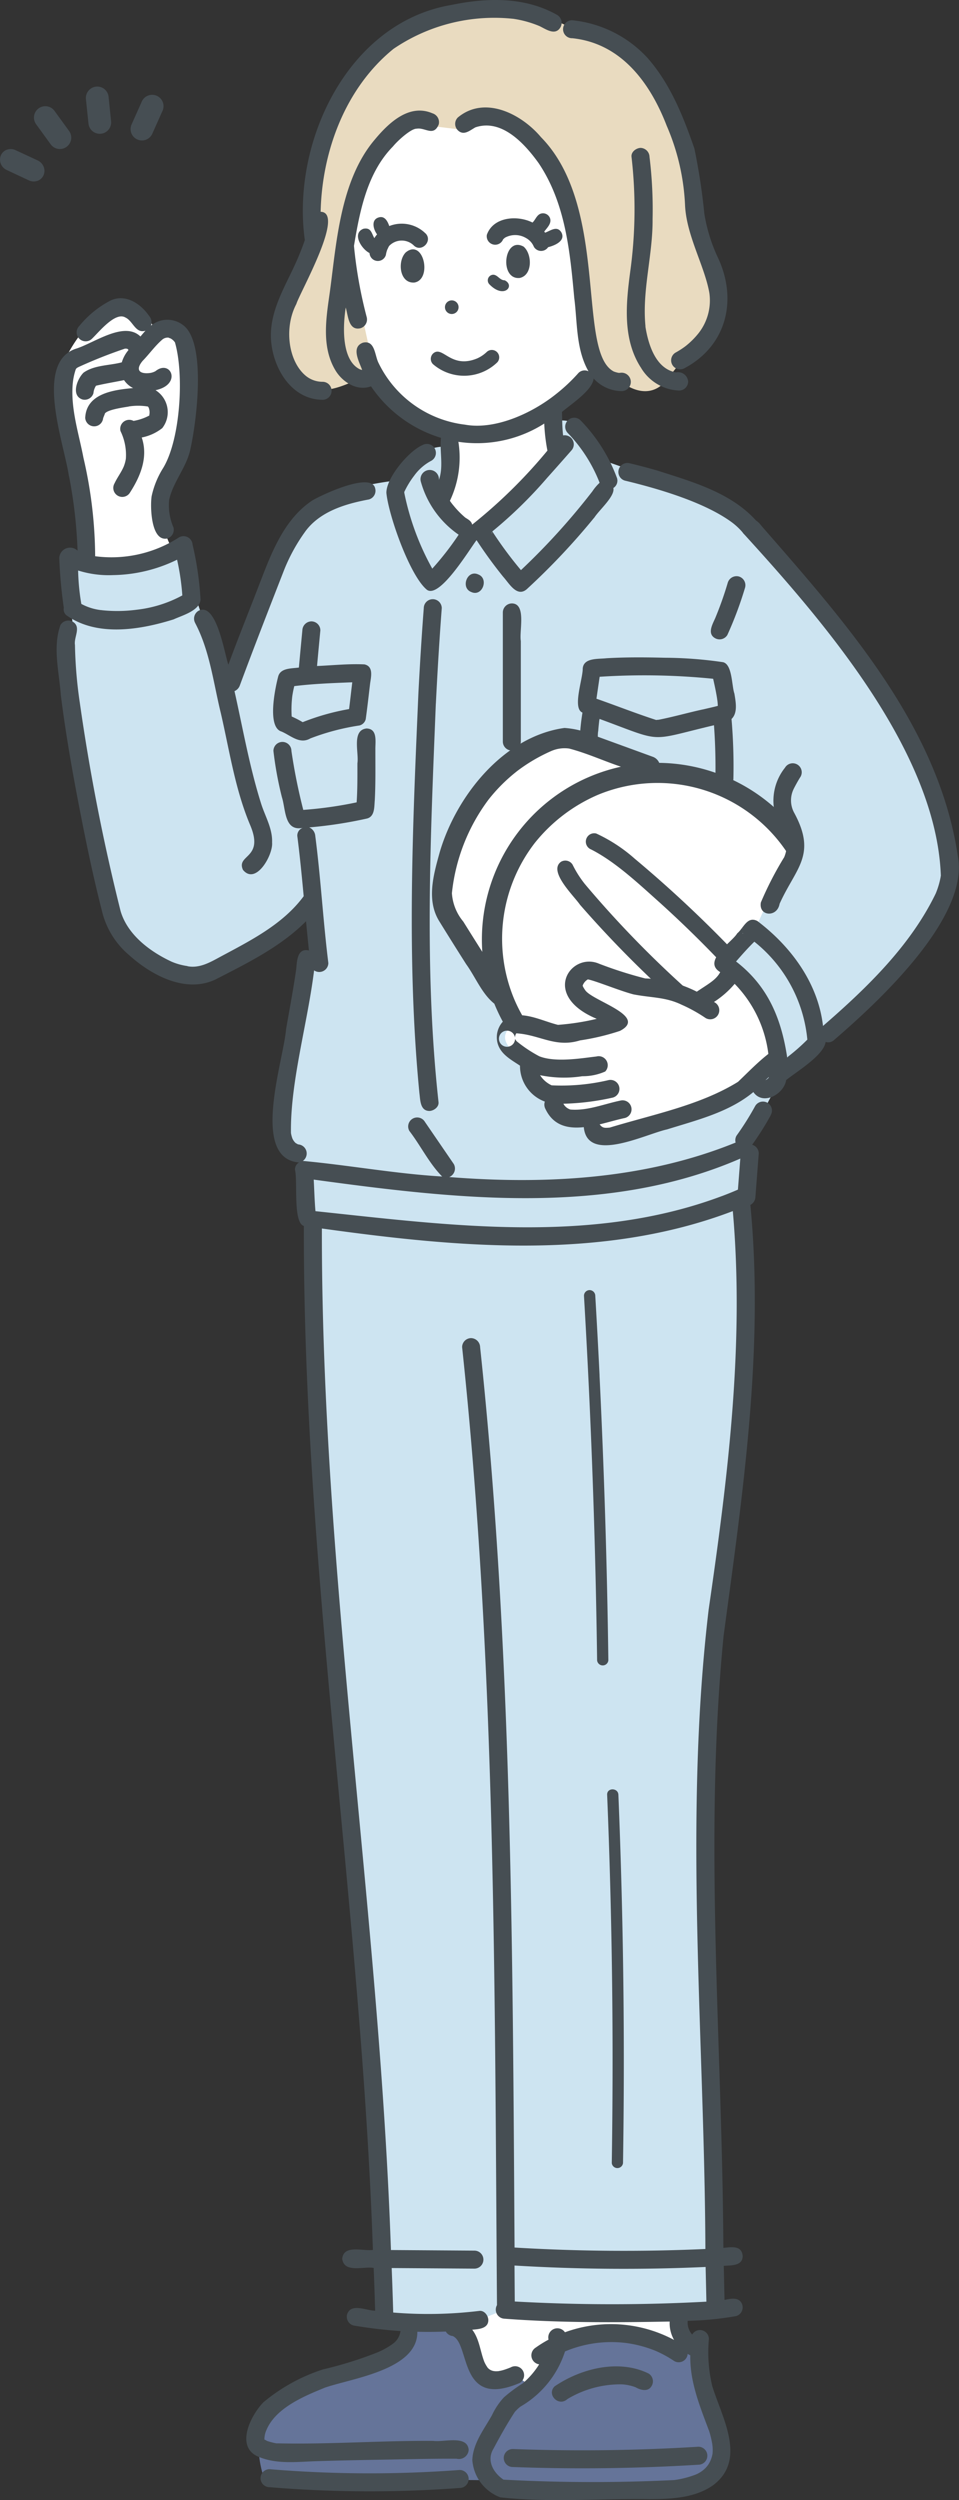 <svg xmlns="http://www.w3.org/2000/svg" xmlns:xlink="http://www.w3.org/1999/xlink" width="101.79" height="265.274" viewBox="0 0 101.79 265.274">
  <rect x="0" y="0" width="101.79" height="265.274" fill="#333333" stroke="none"/>
  <defs>
    <clipPath id="clip-path">
      <rect id="長方形_356" data-name="長方形 356" width="101.79" height="265.274" fill="none"/>
    </clipPath>
  </defs>
  <g id="top_service_02" transform="translate(0 -0.003)">
    <path id="パス_2672" data-name="パス 2672" d="M263.458,1446.687v9.709H276.48l2.209-3.857H291.2v-5.853Z" transform="translate(-219.144 -1203.349)" fill="#fff"/>
    <g id="グループ_542" data-name="グループ 542" transform="translate(0 0.003)">
      <g id="グループ_541" data-name="グループ 541" transform="translate(0 0)" clip-path="url(#clip-path)">
        <path id="パス_2673" data-name="パス 2673" d="M178.913,1466.5s1.381,3.278-8.652,5.117-6.527,10.936-6.527,10.936l23.816.21,1.712,1.135h18.491s5.583-.318,4.295-5.748-2.455-5.559-2.1-9.82l-2.193.451s-6.866-3.387-13.573,0c0,0,1.038,2.488-2.466,3.766l-1.339-.929s-2.717,2.014-4.1-.651.736-5.714-7.363-4.466" transform="translate(-135.7 -1219.597)" fill="#657499"/>
        <path id="パス_2674" data-name="パス 2674" d="M217.514,68.508l2.208,12.374s1,5.256,8.545,7.737a11.939,11.939,0,0,1-.939,6.964,11.825,11.825,0,0,0,3.914,4.3l8.973-8.8-.691-4.91s5.73-2.37,7.866-10.777-1.533-26.209-16.881-23.472-13,16.58-13,16.58" transform="translate(-180.82 -42.958)" fill="#fff"/>
        <path id="パス_2675" data-name="パス 2675" d="M39.774,218.039s2.815,1.375,9.505-.414c0,0-2.406-4.7-1.434-6.177A15.815,15.815,0,0,0,50.68,204.8c.321-2.768,1.714-13.939-3.2-10.737,0,0-2.818-4.884-5.656-2.43a16.721,16.721,0,0,0-4.047,5.118L37,200.519c.6,1.312,3.171,11.876,2.778,17.521" transform="translate(-30.773 -158.825)" fill="#fff"/>
        <path id="パス_2676" data-name="パス 2676" d="M194.652,751.164l.9,30.188,2.065,22.226,4.815,66.461,10.349-.059,2.691-1.079s13.373,1.4,22.4.021l-1.1-56.987,4.054-33.831.366-28.131Z" transform="translate(-161.911 -623.827)" fill="#cde4f1"/>
        <path id="パス_2677" data-name="パス 2677" d="M80.473,268.021s-3.013-.5-5.454,3.58c0,0-8.123.892-9.965,3.608s-7.929,18.449-7.929,18.449l-3.184-9.4-.836-5.524s-6.561,3.356-13.024,1.088l.708,7a3.113,3.113,0,0,0-.981,2.941c.272,2.022,5.411,28.557,5.411,28.557S50.2,326.392,56,323.136A70.7,70.7,0,0,0,66.129,316.2l.85,4.889-1.635,2.049-2.912,18.056,2.912,2.906.362,5.6s29.305,5.736,46.378-1.757l.394-6.358,3.917-7.441s14.88-10.41,17.234-19.592-7.712-21.489-7.712-21.489l-13.149-16.805a24.069,24.069,0,0,0-13.119-5.919l-3.136-1.1s-1.275-4.827-4.523-3.9l.484,3.4-9,8.275-3.884-3.778s1.3-1.087.884-5.208" transform="translate(-33.081 -220.604)" fill="#cde4f1"/>
        <path id="パス_2678" data-name="パス 2678" d="M206.075,7.825a19,19,0,0,0-17.147-.235c-9.483,4.441-10.66,14.931-10.576,22.681l-.922,2.668s-4.144,5.791-2.577,9.433,3.725,4.886,8.3,2.561h1.9l-3.211-14.662s3.133-14.963,9.17-12.172l3.34.408s1.455-2.458,3.336-1.433,5.9,3.612,7.327,7.969,1.071,20.646,6.152,20.229c0,0,2.562,2.192,4.6-.066l1.77-2.228s7.368-2.713,2.136-12.521c0,0-.692-21.072-13.6-22.632" transform="translate(-145.149 -4.721)" fill="#e9dbc0"/>
        <path id="パス_2679" data-name="パス 2679" d="M244.411,157.1a.12.12,0,0,0,.038-.072.432.432,0,0,1-.038.072" transform="translate(-203.301 -130.618)" fill="#464e53"/>
        <path id="パス_2680" data-name="パス 2680" d="M233.067,138.673a3.6,3.6,0,0,0-3.848-.784c-.175-.5-.476-1.108-1.118-.916-.848.249-.576,1.263-.177,1.8a3.256,3.256,0,0,0-.29.4c-.3-.521-.346-1.165-1.165-.994-1.253.5-.178,2.17.654,2.574a.886.886,0,0,0,1.735.207,2.961,2.961,0,0,1,.152-.577l0,0c.025-.05.045-.105.042-.076a2.559,2.559,0,0,1,.148-.3,1.841,1.841,0,0,1,2.6-.078c.8.832,2.08-.441,1.266-1.266" transform="translate(-187.901 -113.904)" fill="#464e53"/>
        <path id="パス_2681" data-name="パス 2681" d="M253.4,157.6c-.93.906-.7,3.327.9,3.214,1.929-.313.992-4.714-.9-3.214" transform="translate(-210.319 -130.833)" fill="#464e53"/>
        <path id="パス_2682" data-name="パス 2682" d="M320.9,157.983c1.381-.3,1.323-2.559.4-3.33-2.107-1.15-2.613,3.559-.4,3.33" transform="translate(-265.729 -128.489)" fill="#464e53"/>
        <path id="パス_2683" data-name="パス 2683" d="M313.15,136.477c.293-.4.77-.827.629-1.365a.792.792,0,0,0-.966-.548c-.463.13-.586.653-.911.955-1.6-.808-4.174-.616-4.846,1.3a.9.9,0,0,0,1.72.494c.023-.05.389-.332.162-.165a2.252,2.252,0,0,1,2.25,0,1.878,1.878,0,0,1,.861.947.893.893,0,0,0,1.512.037c.694-.171,1.889-.666,1.408-1.566-.462-.757-1.145-.183-1.729.029q-.044-.059-.09-.115m-4.4.881s0-.013.011-.026a.1.1,0,0,1-.011.026m3.052.294h0c.059.067.036.057,0,0" transform="translate(-255.381 -111.905)" fill="#464e53"/>
        <path id="パス_2684" data-name="パス 2684" d="M281.122,190.806a.723.723,0,0,0,.75-1.237.723.723,0,0,0-.75,1.237" transform="translate(-233.546 -157.592)" fill="#464e53"/>
        <path id="パス_2685" data-name="パス 2685" d="M272.072,221a.792.792,0,0,0,0,1.11,5.06,5.06,0,0,0,6.834-.192.786.786,0,0,0-1.11-1.11,3.531,3.531,0,0,1-1.063.711c-2.8,1.137-3.645-1.47-4.661-.52" transform="translate(-226.12 -183.475)" fill="#464e53"/>
        <path id="パス_2686" data-name="パス 2686" d="M397.038,116.56a4.927,4.927,0,0,0,4.086,2.478.965.965,0,0,0,.955-.955,1.074,1.074,0,0,0-1.288-.97c-.192-.011.063,0,.06.01-2.19-.341-2.988-2.911-3.3-4.818v0c-.011-.081-.006-.128,0-.075-.384-3.806.788-7.571.753-11.384a46,46,0,0,0-.326-6.6.98.98,0,0,0-.955-.955c-.466.021-1.019.424-.955.955a48.331,48.331,0,0,1-.144,12.217c-.446,3.365-.811,7.083,1.11,10.1" transform="translate(-329.037 -77.599)" fill="#464e53"/>
        <path id="パス_2687" data-name="パス 2687" d="M407.345,205.992a.241.241,0,0,0,0-.072.493.493,0,0,1,0,.072" transform="translate(-338.829 -171.284)" fill="#464e53"/>
        <path id="パス_2688" data-name="パス 2688" d="M323.326,11.842l.042,0-.042,0" transform="translate(-268.942 -9.851)" fill="#464e53"/>
        <path id="パス_2689" data-name="パス 2689" d="M234.156,111.361c.489-.8,2.25-2.3,2.039-3.171a.918.918,0,0,0,.394-1.036,17.4,17.4,0,0,0-3.894-6.161.955.955,0,0,0-1.35,1.35,15.915,15.915,0,0,1,3.393,5.293,5.006,5.006,0,0,0-.763.9l-.087.112a71.819,71.819,0,0,1-7.5,8.256,41.589,41.589,0,0,1-3.039-4.106,46.781,46.781,0,0,0,5.811-5.676c.862-.961,1.716-1.929,2.57-2.9a.963.963,0,0,0-.867-1.612c-.1-.827-.094-1.66-.122-2.489.951-.814,3.25-2.3,3.362-3.55a4.079,4.079,0,0,0,3.009,1.339.978.978,0,1,0-.239-1.935c-.01.011-.083,0-.125,0l.015,0a3.16,3.16,0,0,1-.566-.162l.026.005c-3.917-2.073-.432-17.452-7.711-24.856-2.078-2.468-5.973-4.462-8.828-2.082a.958.958,0,0,0,0,1.35c.638.624,1.277.017,1.873-.309,2.8-.935,5.219,1.73,6.7,3.788,2.848,4.225,3.336,9.365,3.786,14.3.342,2.612.17,5.447,1.513,7.8a.918.918,0,0,0-1.069.18,18.424,18.424,0,0,1-2.377,2.236c-2.642,2.113-6.549,3.815-9.662,3.243a11.741,11.741,0,0,1-9.176-6.547c-.41-.794-.359-2.449-1.653-2.151-1.3.473-.395,2.016-.088,2.894a1.02,1.02,0,0,1-.271-.083c-1.888-.961-1.8-4.417-1.47-6.541.258.843.281,2.491,1.561,2.2a.973.973,0,0,0,.667-1.175,47.387,47.387,0,0,1-1.353-7.565c.62-3.718,1.4-7.759,4.134-10.546.594-.72,1.969-1.915,2.51-1.887.9-.168,1.8.888,2.353-.458a.984.984,0,0,0-.667-1.175c-2.463-1.059-4.629,1-6.1,2.762-3.76,4.4-4.107,11.292-4.813,16.348-.381,2.668-.859,5.651.577,8.1.739,1.29,2.328,2.314,3.813,1.758a13.8,13.8,0,0,0,7.427,5.467c-.159,1.458.294,3.021-.219,4.467a.979.979,0,1,0-1.93.138,10.109,10.109,0,0,0,4.026,5.672,31.226,31.226,0,0,1-2.8,3.6,27.863,27.863,0,0,1-2.962-8s-.007-.061-.015-.127a9.422,9.422,0,0,1,1-1.664l-.021.024c.012-.012.063-.08.059-.072a5.271,5.271,0,0,1,1.85-1.615.955.955,0,0,0-.964-1.649c-1.459.634-3.845,3.485-3.818,5.073.235,2.393,2.5,8.821,4.31,10.28,1.356.943,4.467-4.23,5.248-5.259l.022,0a47.87,47.87,0,0,0,2.82,3.874c.626.687,1.451,2.216,2.5,1.317a72.851,72.851,0,0,0,7.146-7.578M212.405,96.854h0m5.474,9.592c-.007.056-.012.075,0,0m1.316,3.567c-.124-.148-.238-.3-.348-.463a10.694,10.694,0,0,0,.9-6.261,13.288,13.288,0,0,0,9.114-1.937,19.231,19.231,0,0,0,.336,2.87,54.039,54.039,0,0,1-7.99,7.857c-.067-.374-.423-.553-.721-.743a9.637,9.637,0,0,1-1.29-1.324m4.092,3.054a1.087,1.087,0,0,0,0-.216l.011-.008a.388.388,0,0,1-.008.224" transform="translate(-171.093 -56.41)" fill="#464e53"/>
        <path id="パス_2690" data-name="パス 2690" d="M261.041,300.321c.022-.026.035-.043.038-.048-.013.016-.026.031-.038.048" transform="translate(-217.133 -249.767)" fill="#464e53"/>
        <path id="パス_2691" data-name="パス 2691" d="M176.386,392a.981.981,0,0,0-.955.955c-.125,1.315-.25,2.63-.368,3.945-.779.116-1.978.02-2.207.986-.313,1.213-1.195,5.357.367,5.806.995.428,1.932,1.382,3.057.727a24.694,24.694,0,0,1,5.21-1.373.915.915,0,0,0,.667-.667c.174-1.246.312-2.5.461-3.747.093-.728.4-1.841-.591-2.067-1.674-.081-3.363.1-5.038.172q.171-1.891.353-3.782a.958.958,0,0,0-.955-.955m-1.074,10.752c0-.009.009-.011.023-.011a.086.086,0,0,0-.023.011m5.055-4.274.361-.011c-.116.946-.22,1.893-.339,2.839a24.821,24.821,0,0,0-4.926,1.39,10.354,10.354,0,0,0-1.165-.6,11.926,11.926,0,0,1,.062-2.158q.079-.538.212-1.067c1.922-.24,3.862-.314,5.8-.393" transform="translate(-143.338 -326.069)" fill="#464e53"/>
        <path id="パス_2692" data-name="パス 2692" d="M387.207,234.323c.089.033.184.035,0,0" transform="translate(-322.078 -194.91)" fill="#464e53"/>
        <path id="パス_2693" data-name="パス 2693" d="M390.529,235.213c.016-.008-.012-.017-.11,0a.937.937,0,0,1,.11,0" transform="translate(-324.75 -195.643)" fill="#464e53"/>
        <path id="パス_2694" data-name="パス 2694" d="M188.653,160.793c.011-.026.011-.028-.026.062l.026-.062" transform="translate(-156.9 -133.735)" fill="#464e53"/>
        <path id="パス_2695" data-name="パス 2695" d="M176.422,42.424a.955.955,0,0,0,0-1.91,2.8,2.8,0,0,1-1.767-.62c-1.893-1.548-2.347-5.164-1-7.671l-.014.016c.441-1.338,5.2-9.7,2.573-9.764.148-6.447,2.631-13.144,7.732-17.286a19.009,19.009,0,0,1,12.619-3.2c-.039,0-.011,0,.042,0h0a11.509,11.509,0,0,1,2.838.783c.69.327,1.673,1.061,2.224.128a.971.971,0,0,0-.343-1.306C197.886-.362,193.855-.253,190.088.529c-11.07,1.876-16.988,14.664-15.552,24.945-.189.563-.405,1.116-.634,1.664l.007-.016c-1.138,2.793-3.024,5.461-2.975,8.586.059,3.094,2.052,6.7,5.489,6.715m-3.028-4.3a.149.149,0,0,1-.023-.046.384.384,0,0,0,.023.046" transform="translate(-142.181 -0.003)" fill="#464e53"/>
        <path id="パス_2696" data-name="パス 2696" d="M187.12,191.434c.035-.04.02-.028,0,0" transform="translate(-155.646 -159.214)" fill="#464e53"/>
        <path id="パス_2697" data-name="パス 2697" d="M356.374,14.656c5.356.543,8.381,4.968,10.049,9.3a23.833,23.833,0,0,1,1.941,8.366c.125,3.23,2.063,6.459,2.578,9.338a5.624,5.624,0,0,1-1.122,4.273,8.4,8.4,0,0,1-1.391,1.39,8.586,8.586,0,0,1-1.067.69.955.955,0,0,0,.964,1.649c4.53-2.422,5.638-7.379,3.466-11.857a17.517,17.517,0,0,1-1.377-4.518,66.332,66.332,0,0,0-1.058-6.926c-1.185-3.422-2.572-6.908-5.008-9.648a12.557,12.557,0,0,0-7.976-3.963.955.955,0,0,0,0,1.91" transform="translate(-295.654 -10.603)" fill="#464e53"/>
        <path id="パス_2698" data-name="パス 2698" d="M262.411,389.187c.169-3.376.369-6.752.626-10.123a.955.955,0,0,0-1.91,0c-.227,2.965-.408,5.934-.564,8.9-.614,14.164-1.273,28.421.1,42.557.1.732.068,1.889,1.073,1.891.46-.021,1.026-.425.955-.955-1.536-14.028-.843-28.205-.284-42.275" transform="translate(-216.147 -314.531)" fill="#464e53"/>
        <path id="パス_2699" data-name="パス 2699" d="M295.229,361.907c-1.175-.54-1.9,1.43-.736,1.868,1.175.54,1.9-1.43.736-1.868" transform="translate(-244.47 -300.957)" fill="#464e53"/>
        <path id="パス_2700" data-name="パス 2700" d="M394.306,292.817q-1.452-.419-2.922-.768a.955.955,0,0,0-.507,1.841c3.816.916,8.582,2.362,11.4,4.455a6.993,6.993,0,0,1,1.206,1.163.955.955,0,0,0,1.35-1.35c-2.679-3-6.817-4.15-10.525-5.341" transform="translate(-324.56 -242.896)" fill="#464e53"/>
        <path id="パス_2701" data-name="パス 2701" d="M309.6,173.892c-.506.008-.732-.564-1.2-.591a.6.6,0,0,0-.422,1.019c1.564,1.61,2.773.132,1.625-.428" transform="translate(-256.034 -144.152)" fill="#464e53"/>
        <path id="パス_2702" data-name="パス 2702" d="M35.693,206.974a49.963,49.963,0,0,1,.907,7.91,1.147,1.147,0,0,0-1.941.785,49.8,49.8,0,0,0,.482,5.28.82.82,0,0,0,.261.778c3.244,2.323,7.815,1.568,11.393.448.94-.434,2.715-.9,2.861-2.07a33.635,33.635,0,0,0-.847-5.855.963.963,0,0,0-1.44-.776,13.215,13.215,0,0,1-8.9,2,47.155,47.155,0,0,0-1.245-10.454c-.5-2.619-1.387-5.241-1.127-7.937a6.651,6.651,0,0,1,.309-1.429c.064-.15.214-.209.352-.279a50.943,50.943,0,0,1,4.869-1.926c-.036.007-.15,0,.022,0,.135-.012.3,0,.354.152a3.584,3.584,0,0,0-.707,1.3c-1.343.353-2.888.273-4.054,1.09-.682.653-1.37,2.435-.13,2.849a.967.967,0,0,0,1.175-.667,1.739,1.739,0,0,1,.273-.791c.983-.231,1.984-.391,2.974-.594a2.484,2.484,0,0,0,.964.844c-2.06.183-4.975.57-5.086,3.166a.954.954,0,0,0,1.9.048c.059-.187.142-.346.2-.53.32-.39,1.8-.607,2.575-.731l-.1.008a6.4,6.4,0,0,1,2.091,0c.013.028.03.062.049.1-.013-.108.035.062.056.083a.177.177,0,0,1-.014-.015,1.339,1.339,0,0,1,.03.793,5.543,5.543,0,0,1-1.659.563.956.956,0,0,0-1.383,1.077,5.77,5.77,0,0,1,.567,2.984c0-.011,0-.017,0-.026a3.787,3.787,0,0,1-.268.916q.1-.227.038-.092c-.268.619-.688,1.158-.971,1.769a.955.955,0,0,0,1.649.964c1.119-1.741,1.943-3.761,1.24-5.833a5.084,5.084,0,0,0,2.178-.994,2.747,2.747,0,0,0-.713-4.025c2.845-.6,1.613-3.318,0-2.024a1.679,1.679,0,0,1-.6.2q-.16.025.055-.006c-1.113.149-1.658-.28-.824-1.282.718-.736,1.321-1.6,2.1-2.269a.918.918,0,0,1,.634-.2c.088.04.259.11.185.066a1.347,1.347,0,0,1,.51.443c.982,3.378.594,10.237-1.235,13.3a9.314,9.314,0,0,0-1.241,3.027c-.163,1.134-.067,4.829,1.652,4.482a.966.966,0,0,0,.667-1.175,5.893,5.893,0,0,1-.455-2.938c.42-1.916,1.852-3.44,2.253-5.379.656-2.945,1.612-10.628-.482-12.89a2.741,2.741,0,0,0-3.709-.2,1.023,1.023,0,0,0-.2-1.046c-.882-1.28-2.471-2.349-4.042-1.644a10.465,10.465,0,0,0-3.341,2.7.955.955,0,1,0,1.35,1.35c.724-.691,2.459-2.876,3.53-2.225.8.362,1.073,1.746,2.13,1.393-.191.2-.359.413-.539.62-1.746-1.687-4.945.718-6.864,1.3-4.456,1.507-1.2,10.146-.73,13.517m4.643,10.5a15.942,15.942,0,0,0,6.84-1.635,25.708,25.708,0,0,1,.557,3.789,13.246,13.246,0,0,1-4.828,1.518,15.769,15.769,0,0,1-3.826.041h.007A5.79,5.79,0,0,1,37,220.534a23.682,23.682,0,0,1-.34-3.545,10.8,10.8,0,0,0,3.677.489m-1.781-20.119h0v0h0m-.022.042,0,0c-.035.049-.1.1,0,0m1.1,2.8c-.036.033-.035.027,0,0m6.4-7.926c-.074.018-.046.009,0,0m-1.792,8.257-.013.007a.036.036,0,0,0,0-.011c.029-.028.048-.036.011,0m-.017,0-.005.01-.008,0,.013-.014m-.02.023c0,.027-.039.057-.037.077a.139.139,0,0,1,.037-.077m.747-4.778a.155.155,0,0,1-.057.046l.057-.046m-.2.125a.185.185,0,0,1-.08.035l.08-.035m-2.927-2.463c.15,0,.051.006,0,0m-5.084,1.932.024-.012-.024.012" transform="translate(-28.368 -156.455)" fill="#464e53"/>
        <path id="パス_2703" data-name="パス 2703" d="M93.739,257.076a.19.19,0,0,0,.042.067c-.011-.021-.028-.04-.042-.067" transform="translate(-77.972 -213.836)" fill="#464e53"/>
        <path id="パス_2704" data-name="パス 2704" d="M79.413,288.926c0-.057-.012-.073,0,.067,0-.023,0-.044,0-.067" transform="translate(-66.051 -240.294)" fill="#464e53"/>
        <path id="パス_2705" data-name="パス 2705" d="M63.715,384.861a.419.419,0,0,0,.044,0c.082,0,.161-.016-.044,0" transform="translate(-52.998 -320.125)" fill="#464e53"/>
        <path id="パス_2706" data-name="パス 2706" d="M118.629,609.455h0" transform="translate(-98.675 -506.943)" fill="#464e53"/>
        <path id="パス_2707" data-name="パス 2707" d="M157.847,520.5c-.041-.1-.11-.235,0,0" transform="translate(-131.247 -432.847)" fill="#464e53"/>
        <path id="パス_2708" data-name="パス 2708" d="M122.533,319.234c1.547,2.936,1.931,6.352,2.717,9.546.932,4.036,1.534,8.213,3.182,12.038l-.023-.05c1.423,3.477-1.555,3-.809,4.643,1.371,1.666,3.21-1.595,3.09-2.9.062-1.509-.765-2.813-1.19-4.211-1.215-3.879-1.913-7.894-2.8-11.855a1.038,1.038,0,0,0,.573-.623c1.53-4.127,3.131-8.226,4.73-12.327l0,0a18.942,18.942,0,0,1,2.2-3.976l-.019.024c1.555-2.159,4.277-2.972,6.781-3.437a.957.957,0,0,0,.667-1.175c-.388-1.8-5.689.689-6.691,1.294-3.132,2.091-4.433,5.871-5.738,9.227-1.051,2.73-2.147,5.442-3.154,8.189-.424-1.214-1.264-6.717-3.173-5.72a.968.968,0,0,0-.343,1.306" transform="translate(-101.81 -253.111)" fill="#464e53"/>
        <path id="パス_2709" data-name="パス 2709" d="M192.587,335.077l.046-.059-.046.059" transform="translate(-160.194 -278.664)" fill="#464e53"/>
        <path id="パス_2710" data-name="パス 2710" d="M179.52,358.435l0,0c.126-.218.029-.069,0,0" transform="translate(-149.323 -298.055)" fill="#464e53"/>
        <path id="パス_2711" data-name="パス 2711" d="M318.257,380.656a.972.972,0,0,0-.955.955v13.7a.955.955,0,0,0,1.91,0V384.643c-.184-1.071.619-3.975-.955-3.987" transform="translate(-263.931 -316.63)" fill="#464e53"/>
        <path id="パス_2712" data-name="パス 2712" d="M452.5,441.053l0-.019c-.008-.067-.049-.242,0,.019" transform="translate(-376.367 -366.752)" fill="#464e53"/>
        <path id="パス_2713" data-name="パス 2713" d="M381.3,418.513c-.278-.859-.213-3.079-1.2-3.3a43.9,43.9,0,0,0-6.184-.47c-2.062-.052-4.134-.068-6.194.053-.856.1-2.423-.075-2.508,1.1.015,1.082-1.129,4.229-.027,4.667a23.512,23.512,0,0,0-.311,3.791.964.964,0,0,0,.955.955c1.4-.119.842-1.857,1.029-2.809.023-.323.054-.645.094-.966q.02-.159-.009.061a2.645,2.645,0,0,1,.056-.361c6.916,2.545,5.009,2.359,12.144.671.138,1.873.184,3.761.152,5.636a.955.955,0,0,0,1.91,0,59.006,59.006,0,0,0-.2-6.3c.7-.666.435-1.874.3-2.73m-1.512,1.277h0l.027-.02-.025.02m-1.818.435c-1.575.342-3.131.791-4.711,1.1a2.109,2.109,0,0,0-.26.024c-2.132-.689-4.222-1.517-6.338-2.257q.17-1.164.339-2.328a73.058,73.058,0,0,1,12.048.212c.17.761.339,1.523.447,2.295l0-.019c.024.2.043.4.049.6-.521.139-1.048.249-1.572.377" transform="translate(-303.362 -344.952)" fill="#464e53"/>
        <path id="パス_2714" data-name="パス 2714" d="M451.541,363.521a.974.974,0,0,0-1.175.667,36.887,36.887,0,0,1-1.33,3.754c-.278.642-.881,1.641-.017,2.127a.966.966,0,0,0,1.306-.342,39.188,39.188,0,0,0,1.882-5.031.965.965,0,0,0-.667-1.175" transform="translate(-373.121 -302.354)" fill="#464e53"/>
        <path id="パス_2715" data-name="パス 2715" d="M236.505,1496.321c.283-.1.238-.089.162-.064-.054.02-.107.044-.162.064" transform="translate(-196.724 -1244.571)" fill="#464e53"/>
        <path id="パス_2716" data-name="パス 2716" d="M247.589,1478.374l.012-.011c-.167.093-.06.054-.012.011" transform="translate(-205.879 -1229.701)" fill="#464e53"/>
        <path id="パス_2717" data-name="パス 2717" d="M349.908,1496.239a10.914,10.914,0,0,1,5.8-1.565,5.073,5.073,0,0,1,1.432.305c.547.308,1.351.536,1.725-.151a.969.969,0,0,0-.343-1.307c-3.167-1.544-7.168-.536-9.966,1.367-.882.874.437,2.2,1.35,1.35" transform="translate(-289.688 -1241.681)" fill="#464e53"/>
        <path id="パス_2718" data-name="パス 2718" d="M338.647,1543.458q-9.837.607-19.7.243a.955.955,0,0,0,0,1.91q9.848.365,19.7-.243a.955.955,0,0,0,0-1.91" transform="translate(-264.523 -1283.846)" fill="#464e53"/>
        <path id="パス_2719" data-name="パス 2719" d="M185.664,1557.71a128.548,128.548,0,0,1-20.179-.084.955.955,0,0,0,0,1.91,128.531,128.531,0,0,0,20.179.084.955.955,0,0,0,0-1.91" transform="translate(-136.875 -1295.631)" fill="#464e53"/>
        <path id="パス_2720" data-name="パス 2720" d="M285.433,1473.619a.415.415,0,0,0,.077.021c-.025-.007-.052-.013-.077-.021" transform="translate(-237.423 -1225.755)" fill="#464e53"/>
        <path id="パス_2721" data-name="パス 2721" d="M111.531,443.979a.955.955,0,0,0-1.649-.964,30.435,30.435,0,0,1-1.977,3.141.963.963,0,0,0-.1.735c-9.592,3.9-20.147,4.468-30.4,3.659a.975.975,0,0,0,.487-1.38L74.83,444.7a.955.955,0,0,0-1.649.964c1.2,1.563,2.1,3.438,3.476,4.829-4.953-.291-9.873-1.2-14.786-1.654a.965.965,0,0,0-.534-1.753c.22.027.073.011.03-.005-.035,0-.241-.139-.24-.122a1.421,1.421,0,0,1-.374-.52,3.3,3.3,0,0,1-.144-.564c-.079-5.406,1.758-11.6,2.456-17.255a.964.964,0,0,0,1.513-.772c-.558-4.485-.805-9-1.387-13.487a1.074,1.074,0,0,0-.646-.911,45.9,45.9,0,0,0,6.141-.943c.839-.222.756-1.259.821-1.947.093-1.787.059-3.578.062-5.367-.017-.823.264-2.211-.941-2.239-1.6.179-.788,2.587-.966,3.692,0,1.382.013,2.768-.081,4.147a42.017,42.017,0,0,1-5.665.8,60.264,60.264,0,0,1-1.258-6.257.955.955,0,0,0-1.91,0,37.779,37.779,0,0,0,.9,4.911c.415,1.277.232,3.638,2.2,3.255a.867.867,0,0,0-.566.855c.272,2.126.48,4.259.678,6.393-2.19,2.973-5.609,4.692-8.795,6.4-1.112.6-2.264,1.293-3.579,1.021l.094,0a6.587,6.587,0,0,1-1.773-.487c-.158-.062.025.015.046.02-2.3-1.069-4.688-2.849-5.429-5.38a215.878,215.878,0,0,1-4.32-22.055,47.321,47.321,0,0,1-.521-6.174c-.138-.829.7-1.91-.229-2.465a.969.969,0,0,0-1.307.343c-.852,2.344-.14,4.991.032,7.412.513,4.1,1.23,8.167,2.018,12.218.693,3.564,1.432,7.126,2.333,10.643a8.793,8.793,0,0,0,2.891,4.747c2.385,2.151,6.011,4.1,9.188,2.588,3.372-1.733,6.891-3.452,9.6-6.172.1,1.033.2,2.067.307,3.1-1.261-.293-1.267,1.156-1.354,2.018-.307,2.111-.7,4.21-1.069,6.311-.262,3.346-3.841,13.736,1.374,14.165a.839.839,0,0,0-.429.783c.3,1.234-.23,5.6.941,5.956-.088,36.344,6.076,72.349,7.329,108.645-1.039.159-3.1-.6-3.259.938.2,1.556,2.267.784,3.339.972q.092,2.269.156,4.538c-.874.023-2.559-.871-2.977.394a.967.967,0,0,0,.667,1.175,48.017,48.017,0,0,0,5,.591,1.959,1.959,0,0,1-.78,1.328l.023-.013a8.251,8.251,0,0,1-1.758.979,41.217,41.217,0,0,1-5.7,1.774,18.926,18.926,0,0,0-6.331,3.489c-1.386,1.424-3.073,4.834-.424,5.824,1.95.783,4.1.48,6.149.425,2.58-.081,5.162-.126,7.743-.172,2.343-.042,4.689-.1,7.032-.086a1.035,1.035,0,0,0,1.285-.95c-.146-1.6-2.662-.776-3.759-.944-5.542-.037-11.1.391-16.628.259l.082.023a7.343,7.343,0,0,1-1.113-.28.954.954,0,0,0-.264-.139,2.427,2.427,0,0,1,.22-1.025c.992-2.346,3.994-3.586,6.24-4.5,2.949-1,9.817-1.906,9.773-5.915q1.51.04,3.022-.024a.94.94,0,0,0,.693.473c-.037-.023.062.009.086.023l-.009,0c1.84.907.592,7.735,7.068,4.963a.955.955,0,0,0-.964-1.649c-.781.306-1.95.775-2.526-.1,0,0,.1.15.046.055a3.5,3.5,0,0,1-.3-.534c-.438-1.1-.528-2.441-1.291-3.427.687-.054,1.725-.115,1.709-1.039-.021-.466-.424-1.019-.955-.955a45.15,45.15,0,0,1-9.141.174q-.066-2.361-.161-4.722l8.78.063a.955.955,0,0,0,0-1.91l-8.86-.064c-1.249-36.211-7.39-72.132-7.33-108.39,14.41,2,29.731,3.445,43.618-1.847,1.243,14.169-.534,28.285-2.566,42.288-2.669,22.518-.438,45.24-.345,67.84a193.061,193.061,0,0,1-20.256-.155c-.2-31.869-.278-63.815-3.656-95.54a.983.983,0,0,0-.955-.955.961.961,0,0,0-.955.955c3.593,33.756,3.45,67.748,3.7,101.652a.964.964,0,0,0,.818,1.441c5.821.439,11.677.409,17.512.3a3.574,3.574,0,0,0,.47,1.953,14.211,14.211,0,0,0-11.586-.814.968.968,0,0,0-1.742.771c-.016-.114-.013-.058-.007.015a12.263,12.263,0,0,0-1.355.841.963.963,0,0,0,.368,1.774,8.694,8.694,0,0,1-1.759,2.032,15.692,15.692,0,0,0-1.985,1.474,7.345,7.345,0,0,0-1.258,1.878c-.836,1.5-2.02,2.978-2.093,4.761a4.571,4.571,0,0,0,2.982,3.971c5.254.571,10.553.111,15.823.186,2.287-.005,4.806-.109,6.742-1.466,3.628-2.712.951-7.181-.08-10.529a15.488,15.488,0,0,1-.356-5.01.95.95,0,0,0-1.775-.455,1.928,1.928,0,0,1-.475-1.46,33.428,33.428,0,0,0,5.133-.5.962.962,0,0,0,.667-1.175c-.266-.888-1.194-.69-1.892-.541l-.08-3.615c.756-.061,2,.029,2.006-1.035-.088-1.171-1.2-.955-2.049-.871-.108-21.633-2.1-43.355.024-64.936,2.04-15.159,4.314-30.4,2.843-45.73a1,1,0,0,0,.535-.846q.177-2.307.354-4.614a.959.959,0,0,0-.7-.923,30.341,30.341,0,0,0,1.979-3.143M82.656,577.25a.249.249,0,0,1-.106.012.491.491,0,0,1,.106-.012m-.908-.133s0-.007-.011-.012.011.01.011.012M85.26,578.5a.244.244,0,0,1-.064.051c.028-.023.065-.053.064-.051m-2.984,9.414.058.068a.378.378,0,0,1-.058-.068m22.686-4.413a10.1,10.1,0,0,1,.348,1.39c.013.076.1.292.011.062a4.229,4.229,0,0,1,.035,1.054,3.034,3.034,0,0,1-.569,1.331c.143-.2-.058.061-.09.1a3.168,3.168,0,0,1-1.136.789l0,0a9.882,9.882,0,0,1-2.227.573c-.044.007-.294.055-.045.007a177.351,177.351,0,0,1-18.122-.043c-1.1-.748-1.826-2.05-1.053-3.3.7-1.32,1.441-2.634,2.253-3.883a4.388,4.388,0,0,1,.462-.456c.034-.029.2-.156.074-.064l.077-.055a10.453,10.453,0,0,0,4.717-5.844,12.66,12.66,0,0,1,6.6-.883,12.885,12.885,0,0,1,2.993.809,12.054,12.054,0,0,1,2,1.093.951.951,0,0,0,1.424-.761q.138.082.282.152c-.058,2.793,1,5.365,1.958,7.931m-.3-15.894q.025,1.135.05,2.27a184.907,184.907,0,0,1-20.34-.018q-.014-1.909-.027-3.817a192.833,192.833,0,0,0,20.285.152l.031,1.414M95.3,455.271h0m11.046-2.7c-13.819,5.187-28.895,3.1-43.136,1.6-.1-1.115-.122-2.233-.186-3.35,14.939,2.037,31.053,3.952,45.279-2.23q-.126,1.646-.252,3.292c-.561.248-1.132.474-1.705.691" transform="translate(-29.726 -325.658)" fill="#464e53"/>
        <path id="パス_2722" data-name="パス 2722" d="M370.193,822.909q-.207-4.232-.456-8.462a.61.61,0,0,0-.6-.6.6.6,0,0,0-.6.6q.444,7.546.755,15.1.484,11.787.639,23.584a.6.6,0,0,0,1.194,0q-.2-15.117-.937-30.221" transform="translate(-306.553 -676.96)" fill="#464e53"/>
        <path id="パス_2723" data-name="パス 2723" d="M383.62,1168.422a.6.6,0,0,0,1.194,0q.306-19.537-.491-39.07c-.031-.765-1.225-.769-1.194,0q.8,19.523.492,39.07" transform="translate(-318.686 -938.915)" fill="#464e53"/>
        <path id="パス_2724" data-name="パス 2724" d="M301.672,469.12,291.9,465.6s-13.1,3.125-13.118,17.379c0,1.673,6.019,9.063,6.019,9.063s1.333,7.008,7.881,9.927,15.612,5.08,22.254-3.567,5.147-16.8.923-22.8-14.183-6.486-14.183-6.486" transform="translate(-231.886 -387.287)" fill="#fff"/>
        <path id="パス_2725" data-name="パス 2725" d="M311.774,470.811a18.727,18.727,0,0,0-15.055-7.9,1.163,1.163,0,0,0-.705-.653l-6.074-2.216a9.525,9.525,0,0,0-3.276-.836c-6.453.9-11.473,7.189-13.235,13.166-.663,2.4-1.467,5.147-.009,7.417q1.391,2.254,2.813,4.488c.988,1.368,1.664,3.134,2.986,4.189a18.765,18.765,0,0,0,21.1,11.346c12.917-2.418,19.234-18.409,11.455-29m-2.14.7-.049-.064a.624.624,0,0,1,.049.064m-6.669-5.162-.083-.035a.812.812,0,0,1,.083.035m-27.038,13.406a5.232,5.232,0,0,1-1.211-3.017,20.036,20.036,0,0,1,3.854-9.884l-.026.031a17.743,17.743,0,0,1,3.052-3.067l-.036.025a17.855,17.855,0,0,1,3.862-2.258l-.147.065a3.514,3.514,0,0,1,1.933-.251l-.086-.017c1.89.487,3.685,1.316,5.536,1.937a18.77,18.77,0,0,0-14.714,19.647q-1.013-1.6-2.017-3.21m5.4-4.627-.035.083a.77.77,0,0,1,.035-.083m-1.145,4.17s-.007.05-.013.092a.54.54,0,0,1,.013-.092m1.111,8.6.026.062c-.013-.031-.027-.061-.026-.062m30.473.031.013-.031s-.005.014-.013.031m1.213-4.983a16.6,16.6,0,0,1-9.969,13.794,17.341,17.341,0,0,1-4.234,1.168l.02,0a17.805,17.805,0,0,1-4.519,0l.02,0a16.52,16.52,0,0,1-12.948-9.882,16.622,16.622,0,0,1,2.173-16.628,17.34,17.34,0,0,1,6.67-5.087,16.5,16.5,0,0,1,22.788,16.636" transform="translate(-226.75 -381.967)" fill="#464e53"/>
        <path id="パス_2726" data-name="パス 2726" d="M401.579,689.3c.032.005.064.008.1.013.058,0,.1,0-.1-.013" transform="translate(-334.033 -573.36)" fill="#464e53"/>
        <path id="パス_2727" data-name="パス 2727" d="M427.4,689.314c.034,0,.069-.008.1-.013-.185.016-.157.017-.1.013" transform="translate(-355.474 -573.36)" fill="#464e53"/>
        <path id="パス_2728" data-name="パス 2728" d="M359.435,472.213h0" transform="translate(-298.977 -392.787)" fill="#464e53"/>
        <path id="パス_2729" data-name="パス 2729" d="M347.592,473.706h0" transform="translate(-289.068 -394.028)" fill="#464e53"/>
        <path id="パス_2730" data-name="パス 2730" d="M308.138,504.043c-.02.025-.04.051-.059.077.116-.138.093-.118.059-.077" transform="translate(-256.26 -419.238)" fill="#464e53"/>
        <path id="パス_2731" data-name="パス 2731" d="M326.071,486.208c.205-.14.088-.063,0,0" transform="translate(-271.225 -404.362)" fill="#464e53"/>
        <path id="パス_2732" data-name="パス 2732" d="M387.941,540.916A130.021,130.021,0,0,0,374.833,528.3a16.71,16.71,0,0,0-4.087-2.676.891.891,0,0,0-.541,1.694c2.6,1.323,5.06,3.656,7.325,5.677a120.891,120.891,0,0,1,11.538,11.987.9.9,0,0,0,1.546-.9c-.822-1.11-1.745-2.146-2.673-3.168" transform="translate(-307.459 -437.184)" fill="#464e53"/>
        <path id="パス_2733" data-name="パス 2733" d="M371.695,561.748a111.155,111.155,0,0,1-17.032-16.328l0,0a11.233,11.233,0,0,1-1.324-2.078.9.9,0,0,0-1.225-.321c-1.419,1,1.365,3.622,2.008,4.568a117.132,117.132,0,0,0,16.666,15.7.9.9,0,0,0,.9-1.546" transform="translate(-292.559 -451.587)" fill="#464e53"/>
        <path id="パス_2734" data-name="パス 2734" d="M369.236,557.881l0,0c.053.069.188.171,0,0" transform="translate(-307.13 -464.045)" fill="#464e53"/>
        <path id="パス_2735" data-name="パス 2735" d="M343.2,612.268,339.4,615l-6.165-1.216L327.978,612s-2.681-.037-1.767,2.279l4.57,3.2-5.545,1.127-5.24-.975s-2.316.914-.731,2.681,2.247,1.454,2.247,1.454a3.6,3.6,0,0,0,1.836,3.459s.215,2.957,4.342,2.526c0,0,.212,2.309,3.267,1.639s13.721-4.742,13.721-4.742l3.471-4.472s-1.482-6.273-4.946-7.913" transform="translate(-265.103 -509.065)" fill="#fff"/>
        <path id="パス_2736" data-name="パス 2736" d="M462.823,504.233l1.329,4.467-4.391,9.657-3.2,2.829,3.794,4.38,2.04,5.932-3.1,2.28.463,1.157,2.245.073.388-1.77,13.193-11.624s-.592-15.414-12.763-17.381" transform="translate(-379.769 -419.421)" fill="#cde4f1"/>
        <path id="パス_2737" data-name="パス 2737" d="M367.831,621.933a.36.36,0,0,0,.035.082.128.128,0,0,0-.035-.082" transform="translate(-305.961 -517.323)" fill="#464e53"/>
        <path id="パス_2738" data-name="パス 2738" d="M325.045,654.537c0,.011,0,.012,0,0" transform="translate(-270.372 -544.443)" fill="#464e53"/>
        <path id="パス_2739" data-name="パス 2739" d="M465.113,682.466c.034-.025.073-.046.105-.073-.113.07-.128.084-.105.073" transform="translate(-386.872 -567.614)" fill="#464e53"/>
        <path id="パス_2740" data-name="パス 2740" d="M359.723,699.745a.42.42,0,0,0,.139.024.239.239,0,0,0-.139-.024" transform="translate(-299.217 -582.045)" fill="#464e53"/>
        <path id="パス_2741" data-name="パス 2741" d="M480.014,496.3c-.257,1.482,1.735,1.623,1.99.143,1.721-3.826,4-5.163,1.525-9.7a2.747,2.747,0,0,1-.047-2.454c.1-.215.508-.972.741-1.32a.955.955,0,0,0-1.649-.964,5.614,5.614,0,0,0-.267,6.64,4.969,4.969,0,0,1,.417,2.05,3.762,3.762,0,0,1-.231.8,35.714,35.714,0,0,0-2.479,4.807" transform="translate(-399.256 -400.544)" fill="#464e53"/>
        <path id="パス_2742" data-name="パス 2742" d="M590.26,563.6l0-.007c-.108.219-.032.075,0,.007" transform="translate(-490.933 -468.798)" fill="#464e53"/>
        <path id="パス_2743" data-name="パス 2743" d="M593.593,552.338c-.045.156-.034.164-.02.121a1.1,1.1,0,0,0,.02-.121" transform="translate(-493.722 -459.434)" fill="#464e53"/>
        <path id="パス_2744" data-name="パス 2744" d="M362.5,362.733c-2.094-13.765-11.987-24.771-20.834-34.924-1.182-1.622-2.822-.405-1.9.824,8.644,9.472,20.461,23.189,20.95,36.292l.008-.027a8.716,8.716,0,0,1-.548,1.92l.009-.018c-2.656,5.5-7.2,9.941-11.978,14.082-.521-4.544-3.388-8.425-6.963-11.133-1.084-.569-1.482.772-2.146,1.31-.519.918-3.76,2.935-1.8,4.112-.439.828-1.245,1.235-2.487,2.075a13.029,13.029,0,0,0-5.48-1.407,43.59,43.59,0,0,1-4.9-1.565c-2.986-1.279-6.243,3.354-.239,5.853a26.3,26.3,0,0,1-4.117.639c-1.634-.406-3.326-1.34-5.046-.922a2.455,2.455,0,0,0-1.351,2.91c.336,1.152,1.444,1.724,2.367,2.341a4.038,4.038,0,0,0,2.638,3.813.984.984,0,0,0,.067.788c.851,1.786,2.4,2.1,4.067,1.924.372,3.9,6.534.739,8.846.236,3.149-.985,6.566-1.813,9.153-3.961,1,1.472,3.248.241,3.482-1.272,1.125-.906,4-2.631,4.186-4.046a.906.906,0,0,0,.928-.23c4.616-3.972,14.5-13.071,13.079-19.615m-22.57,8.739-.008-.013.02.018-.012,0m-.245-.5a1.076,1.076,0,0,0,.039.15l-.039-.066Zm.031-.483a1.047,1.047,0,0,0-.031.122v-.062c0,.01.013-.021.031-.061m-24.193,11.749h0c-.048-.077-.024-.045,0,0m-.016-.065c-.017-.051-.01-.035,0,0m.039.131a.418.418,0,0,1-.016-.051c.012.024.022.047.016.051m.469.5c-.039-.029-.1-.085,0,0m23.211,3.986c-4.042,2.505-8.971,3.454-13.646,4.873-.576.051-.767.05-1.073-.342.952-.227,1.886-.511,2.7-.68a.955.955,0,0,0-.508-1.841c-1.727.359-3.411,1.07-5.2.954a.335.335,0,0,1,.037.018c-.027-.023-.221-.009-.176-.041a1.244,1.244,0,0,1-.7-.6,26.438,26.438,0,0,0,5.249-.652.955.955,0,0,0-.508-1.842,21.773,21.773,0,0,1-5.987.542,2.915,2.915,0,0,1-1.229-1.076,12.626,12.626,0,0,0,4.48.11,5.887,5.887,0,0,0,2.434-.5.96.96,0,0,0-.942-1.593c-1.392.15-4.29.676-6.052-.023a14.482,14.482,0,0,1-2.411-1.6,2.735,2.735,0,0,1-.164-.245.855.855,0,1,1-.007-.129.889.889,0,0,1,.138-.462c2.491.146,4.138,1.561,6.764.751a25.073,25.073,0,0,0,4.241-1.009c3.029-1.575-2.967-3.181-3.7-4.335a3.632,3.632,0,0,1-.216-.346.042.042,0,0,1,0,.018c.006-.02-.065-.132-.031-.1l-.014-.04a1.249,1.249,0,0,1,.554-.663c.877.173,3.364,1.205,4.834,1.592,1.953.375,3.4.273,5.1,1.09a15.963,15.963,0,0,1,2.557,1.417.961.961,0,1,0,.889-1.7,9.8,9.8,0,0,0,2.2-1.925,12.9,12.9,0,0,1,3.577,7.435c-1.154.9-2.166,1.959-3.225,2.967l.03-.019m-15.478-2.423.03-.017-.027.029,0-.012m18.712,1.983a.858.858,0,0,1-.338.272q.172-.167.348-.331c0,.02-.006.04-.01.058m-.343.277.065-.023-.071.029.006-.006m2.4-2.5a.46.46,0,0,1-.1.093c-.643-4.3-2.142-7.646-5.428-10.184.633-.724,1.241-1.417,1.941-2.1a15.086,15.086,0,0,1,5.626,10.389,20.807,20.807,0,0,1-2.041,1.8" transform="translate(-260.852 -272.022)" fill="#464e53"/>
        <path id="パス_2745" data-name="パス 2745" d="M84.047,64.845l-.011,0a1.2,1.2,0,0,1-.922-.025h0a1.206,1.206,0,0,1-.609-1.593l1.063-2.381a1.206,1.206,0,1,1,2.2.983l-1.063,2.381a1.2,1.2,0,0,1-.659.63" transform="translate(-68.539 -50.022)" fill="#464e53"/>
        <path id="パス_2746" data-name="パス 2746" d="M.09,94.686a1.108,1.108,0,0,1,.619-.6l.01,0a1.2,1.2,0,0,1,.93.039L4,95.217a1.249,1.249,0,0,1,.628.657,1.165,1.165,0,0,1,0,.9,1.107,1.107,0,0,1-.618.6l-.011,0a1.2,1.2,0,0,1-.93-.039l-2.35-1.1a1.25,1.25,0,0,1-.308-.2A1.2,1.2,0,0,1,.09,94.686" transform="translate(0 -78.194)" fill="#464e53"/>
        <path id="パス_2747" data-name="パス 2747" d="M24.972,71.408a1.2,1.2,0,0,1-.264.145,1.21,1.21,0,0,1-.918-.012l-.019-.008a1.2,1.2,0,0,1-.315-.205,1.222,1.222,0,0,1-.169-.188l-1.531-2.111a1.206,1.206,0,1,1,1.952-1.416l1.531,2.111a1.206,1.206,0,0,1-.268,1.684" transform="translate(-17.907 -55.826)" fill="#464e53"/>
        <path id="パス_2748" data-name="パス 2748" d="M56.865,58.3a1.207,1.207,0,0,1-.755,1.247,1.211,1.211,0,0,1-.936-.02,1.209,1.209,0,0,1-.708-.976l-.27-2.594a1.2,1.2,0,0,1,.263-.884h0A1.206,1.206,0,0,1,56.6,55.7Z" transform="translate(-45.075 -45.435)" fill="#464e53"/>
      </g>
    </g>
  </g>
</svg>
